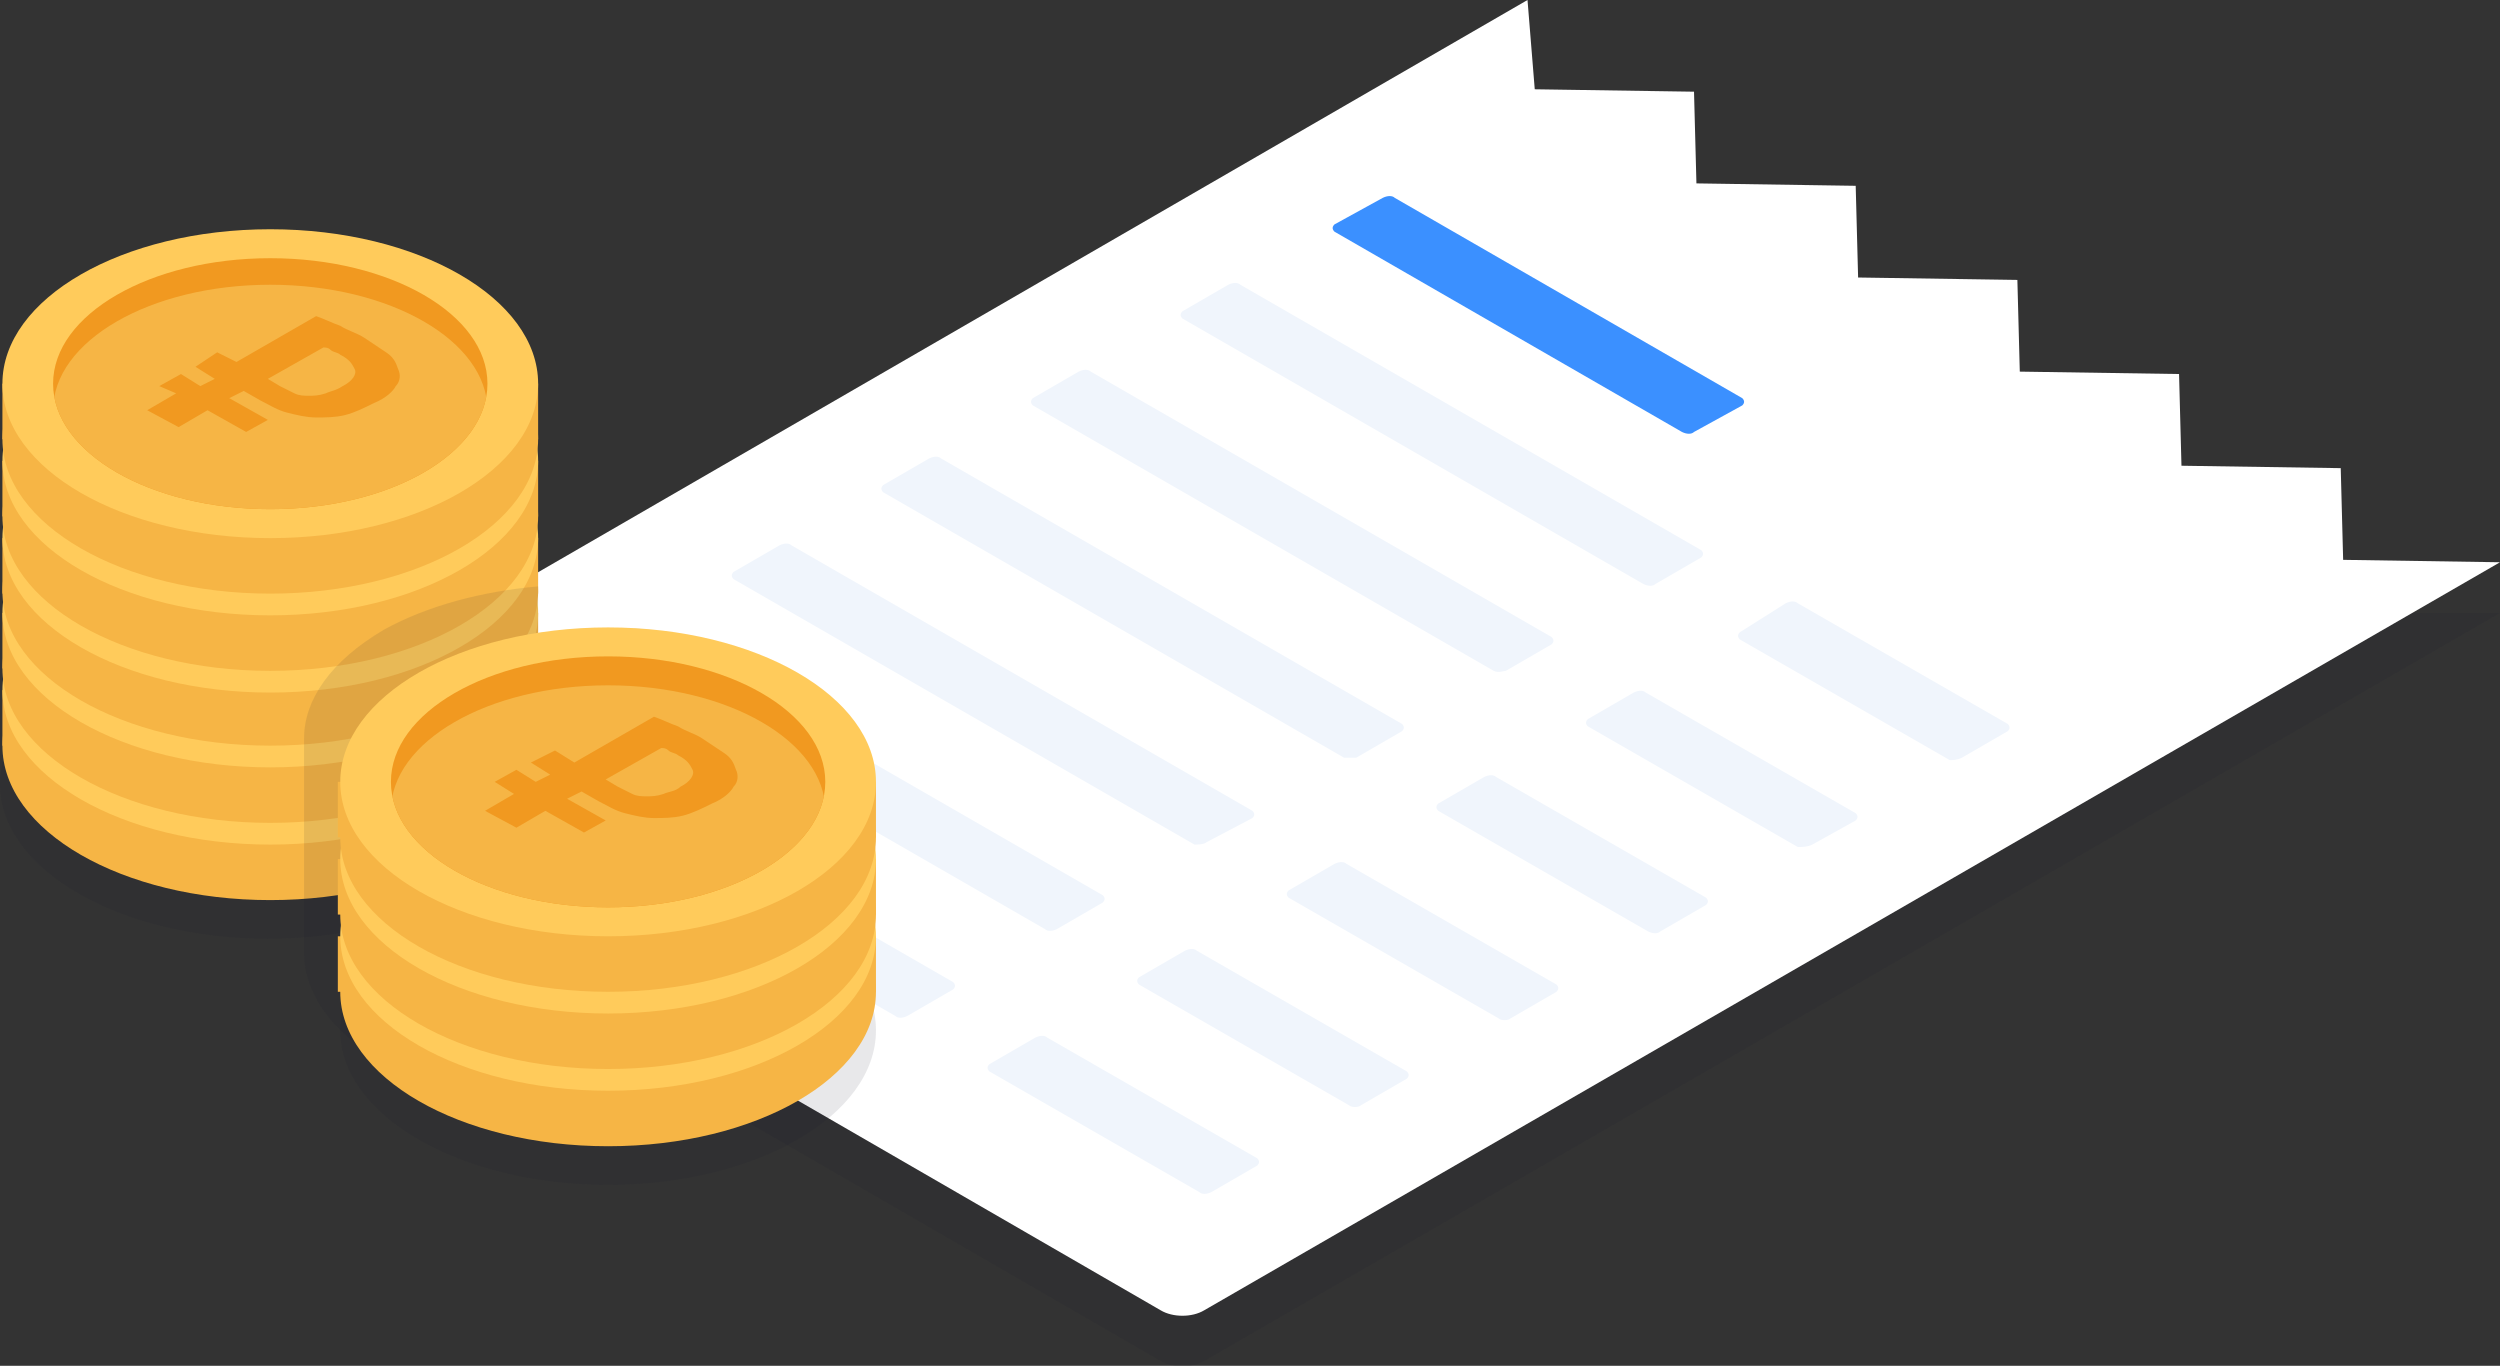 <?xml version="1.0" encoding="UTF-8"?> <!-- Generator: Adobe Illustrator 26.0.3, SVG Export Plug-In . SVG Version: 6.00 Build 0) --> <svg xmlns="http://www.w3.org/2000/svg" xmlns:xlink="http://www.w3.org/1999/xlink" id="Layer_1" x="0px" y="0px" viewBox="0 0 103.6 56.6" style="enable-background:new 0 0 103.6 56.6;" xml:space="preserve"><rect x="0" y="0" width="103.6" height="56.6" fill="#333333" stroke="none"/> <style type="text/css"> .st0{opacity:0.1;fill:#141928;} .st1{fill:#FFFFFF;} .st2{fill:#3B90FF;} .st3{fill:url(#SVGID_1_);} .st4{fill:url(#SVGID_00000181082355872880829850000010082329849060418989_);} .st5{fill:url(#SVGID_00000182523993097590800270000013453802657159082884_);} .st6{fill:url(#SVGID_00000005251181463670064800000004161610731433713041_);} .st7{fill:url(#SVGID_00000021089788321840951200000016323408831603368086_);} .st8{fill:url(#SVGID_00000134251853144668517770000006176536563666844601_);} .st9{fill:url(#SVGID_00000147941442611552089690000014388064903781753216_);} .st10{fill:url(#SVGID_00000127749530900519215500000015605722899035459256_);} .st11{fill:url(#SVGID_00000176761435159521435560000006308734569808031119_);} .st12{fill:url(#SVGID_00000044138665636196408830000011762201591314479538_);} .st13{fill:url(#SVGID_00000085226469556508524920000015560804834160516013_);} .st14{fill:url(#SVGID_00000036253324774401437280000001977881629815517335_);} .st15{fill:#F6B545;} .st16{fill:#FFCB5B;} .st17{clip-path:url(#SVGID_00000005260915669786450560000009748111357077304500_);fill:#F6B545;} .st18{fill:#F19920;} .st19{clip-path:url(#SVGID_00000004530183851035220700000010750193326926793098_);fill:#F6B545;} .st20{clip-path:url(#SVGID_00000119075500558968975290000004712184759182711470_);fill:#F6B545;} .st21{clip-path:url(#SVGID_00000065035542750353831120000010230793079419452038_);fill:#F6B545;} .st22{clip-path:url(#SVGID_00000021806730365368190580000004283893863296500897_);fill:#F6B545;} .st23{clip-path:url(#SVGID_00000119110849447923779630000008242684307805870236_);fill:#F6B545;} .st24{clip-path:url(#SVGID_00000153692937233803554520000014244872678484825518_);fill:#F6B545;} .st25{clip-path:url(#SVGID_00000134222882635695157070000016908811931509687984_);fill:#F6B545;} </style> <g> <g> <path class="st0" d="M97.1,25.4L97,21.5l0,0l-6.6-0.1l-0.1-3.8l0,0l-6.6-0.1l-0.1-3.8l0,0l-6.6-0.1l-0.1-3.8l0,0l-6.6-0.1L70.1,6 l0,0l-6.6-0.1l-0.1-3.8l-53.7,31c-0.5,0.3-0.5,0.8,0,1.1l38.4,22.2c0.5,0.3,1.3,0.3,1.8,0l53.7-31L97.1,25.4z"></path> <path class="st1" d="M97.1,23.2L97,19.4l0,0l-6.6-0.1l-0.1-3.8l0,0l-6.6-0.1l-0.1-3.8l0,0l-6.6-0.1l-0.1-3.8l0,0l-6.6-0.1 l-0.1-3.8l0,0l-6.6-0.1L63.3,0L9.7,31c-0.5,0.3-0.5,0.8,0,1.1l38.4,22.2c0.5,0.3,1.3,0.3,1.8,0l53.7-31L97.1,23.2z"></path> <g> <path class="st2" d="M69.7,17.9L55.3,9.6c-0.1-0.1-0.1-0.2,0-0.3l2-1.1c0.2-0.1,0.4-0.1,0.5,0l14.4,8.3c0.1,0.1,0.1,0.2,0,0.3 l-2,1.1C70.1,18,69.9,18,69.7,17.9z"></path> <g> <linearGradient id="SVGID_1_" gradientUnits="userSpaceOnUse" x1="-663.986" y1="1983.886" x2="-641.43" y2="1983.886" gradientTransform="matrix(0.866 0.5 -1 0.577 2609.016 -801.08)"> <stop offset="0" style="stop-color:#F0F5FC"></stop> <stop offset="1" style="stop-color:#F0F5FC"></stop> </linearGradient> <path class="st3" d="M68.1,24.2l-19.1-11c-0.1-0.1-0.1-0.2,0-0.3l1.9-1.1c0.2-0.1,0.4-0.1,0.5,0l19.1,11c0.1,0.1,0.1,0.2,0,0.3 l-1.9,1.1C68.5,24.3,68.3,24.3,68.1,24.2z"></path> <linearGradient id="SVGID_00000029047004116707897400000001305920343724436900_" gradientUnits="userSpaceOnUse" x1="-637.483" y1="1983.886" x2="-626.869" y2="1983.886" gradientTransform="matrix(0.866 0.5 -1 0.577 2609.016 -801.08)"> <stop offset="0" style="stop-color:#F0F5FC"></stop> <stop offset="1" style="stop-color:#F0F5FC"></stop> </linearGradient> <path style="fill:url(#SVGID_00000029047004116707897400000001305920343724436900_);" d="M80.8,31.5l-8.7-5 c-0.1-0.1-0.1-0.2,0-0.3L74,25c0.2-0.1,0.4-0.1,0.5,0l8.7,5c0.1,0.1,0.1,0.2,0,0.3l-1.9,1.1C81.1,31.5,80.9,31.5,80.8,31.5z"></path> </g> <g> <linearGradient id="SVGID_00000127737019133868901520000015740307430656652700_" gradientUnits="userSpaceOnUse" x1="-663.986" y1="1990.102" x2="-641.43" y2="1990.102" gradientTransform="matrix(0.866 0.5 -1 0.577 2609.016 -801.08)"> <stop offset="0" style="stop-color:#F0F5FC"></stop> <stop offset="1" style="stop-color:#F0F5FC"></stop> </linearGradient> <path style="fill:url(#SVGID_00000127737019133868901520000015740307430656652700_);" d="M61.9,27.8l-19.1-11 c-0.1-0.1-0.1-0.2,0-0.3l1.9-1.1c0.2-0.1,0.4-0.1,0.5,0l19.1,11c0.1,0.1,0.1,0.2,0,0.3l-1.9,1.1C62.3,27.8,62.1,27.9,61.9,27.8z "></path> <linearGradient id="SVGID_00000162316126505584067040000016884055774954561174_" gradientUnits="userSpaceOnUse" x1="-637.483" y1="1990.102" x2="-626.869" y2="1990.102" gradientTransform="matrix(0.866 0.5 -1 0.577 2609.016 -801.08)"> <stop offset="0" style="stop-color:#F0F5FC"></stop> <stop offset="1" style="stop-color:#F0F5FC"></stop> </linearGradient> <path style="fill:url(#SVGID_00000162316126505584067040000016884055774954561174_);" d="M74.5,35.1l-8.7-5 c-0.1-0.1-0.1-0.2,0-0.3l1.9-1.1c0.2-0.1,0.4-0.1,0.5,0l8.7,5c0.1,0.1,0.1,0.2,0,0.3L75.1,35C74.9,35.1,74.7,35.1,74.5,35.1z"></path> </g> <g> <linearGradient id="SVGID_00000165211095300925643660000008138885102206166447_" gradientUnits="userSpaceOnUse" x1="-663.986" y1="1996.318" x2="-641.43" y2="1996.318" gradientTransform="matrix(0.866 0.5 -1 0.577 2609.016 -801.08)"> <stop offset="0" style="stop-color:#F0F5FC"></stop> <stop offset="1" style="stop-color:#F0F5FC"></stop> </linearGradient> <path style="fill:url(#SVGID_00000165211095300925643660000008138885102206166447_);" d="M55.7,31.4l-19.1-11 c-0.1-0.1-0.1-0.2,0-0.3l1.9-1.1c0.2-0.1,0.4-0.1,0.5,0l19.1,11c0.1,0.1,0.1,0.2,0,0.3l-1.9,1.1C56.1,31.4,55.8,31.4,55.7,31.4z "></path> <linearGradient id="SVGID_00000158014811295167776670000014684823795535448480_" gradientUnits="userSpaceOnUse" x1="-637.483" y1="1996.318" x2="-626.869" y2="1996.318" gradientTransform="matrix(0.866 0.5 -1 0.577 2609.016 -801.08)"> <stop offset="0" style="stop-color:#F0F5FC"></stop> <stop offset="1" style="stop-color:#F0F5FC"></stop> </linearGradient> <path style="fill:url(#SVGID_00000158014811295167776670000014684823795535448480_);" d="M68.3,38.6l-8.7-5 c-0.1-0.1-0.1-0.2,0-0.3l1.9-1.1c0.2-0.1,0.4-0.1,0.5,0l8.7,5c0.1,0.1,0.1,0.2,0,0.3l-1.9,1.1C68.7,38.7,68.5,38.7,68.3,38.6z"></path> </g> <g> <linearGradient id="SVGID_00000182504340131231142830000003646946984283157933_" gradientUnits="userSpaceOnUse" x1="-663.986" y1="2002.534" x2="-641.43" y2="2002.534" gradientTransform="matrix(0.866 0.5 -1 0.577 2609.016 -801.08)"> <stop offset="0" style="stop-color:#F0F5FC"></stop> <stop offset="1" style="stop-color:#F0F5FC"></stop> </linearGradient> <path style="fill:url(#SVGID_00000182504340131231142830000003646946984283157933_);" d="M49.5,35L30.4,24 c-0.1-0.1-0.1-0.2,0-0.3l1.9-1.1c0.2-0.1,0.4-0.1,0.5,0l19.1,11c0.1,0.1,0.1,0.2,0,0.3L50,34.9C49.9,35,49.6,35,49.5,35z"></path> <linearGradient id="SVGID_00000034072383524109853720000005774374147013246099_" gradientUnits="userSpaceOnUse" x1="-637.483" y1="2002.534" x2="-626.869" y2="2002.534" gradientTransform="matrix(0.866 0.5 -1 0.577 2609.016 -801.08)"> <stop offset="0" style="stop-color:#F0F5FC"></stop> <stop offset="1" style="stop-color:#F0F5FC"></stop> </linearGradient> <path style="fill:url(#SVGID_00000034072383524109853720000005774374147013246099_);" d="M62.1,42.2l-8.7-5 c-0.1-0.1-0.1-0.2,0-0.3l1.9-1.1c0.2-0.1,0.4-0.1,0.5,0l8.7,5c0.1,0.1,0.1,0.2,0,0.3l-1.9,1.1C62.5,42.3,62.2,42.3,62.1,42.2z"></path> </g> <g> <linearGradient id="SVGID_00000035526223145909068550000012774741516467186852_" gradientUnits="userSpaceOnUse" x1="-663.986" y1="2008.75" x2="-641.43" y2="2008.75" gradientTransform="matrix(0.866 0.5 -1 0.577 2609.016 -801.08)"> <stop offset="0" style="stop-color:#F0F5FC"></stop> <stop offset="1" style="stop-color:#F0F5FC"></stop> </linearGradient> <path style="fill:url(#SVGID_00000035526223145909068550000012774741516467186852_);" d="M43.3,38.5l-19.1-11 c-0.1-0.1-0.1-0.2,0-0.3l1.9-1.1c0.2-0.1,0.4-0.1,0.5,0l19.1,11c0.1,0.1,0.1,0.2,0,0.3l-1.9,1.1C43.6,38.6,43.4,38.6,43.3,38.5z "></path> <linearGradient id="SVGID_00000018212183539784119430000013736441282684789383_" gradientUnits="userSpaceOnUse" x1="-637.483" y1="2008.75" x2="-626.869" y2="2008.75" gradientTransform="matrix(0.866 0.5 -1 0.577 2609.016 -801.08)"> <stop offset="0" style="stop-color:#F0F5FC"></stop> <stop offset="1" style="stop-color:#F0F5FC"></stop> </linearGradient> <path style="fill:url(#SVGID_00000018212183539784119430000013736441282684789383_);" d="M55.9,45.8l-8.7-5 c-0.1-0.1-0.1-0.2,0-0.3l1.9-1.1c0.2-0.1,0.4-0.1,0.5,0l8.7,5c0.1,0.1,0.1,0.2,0,0.3l-1.9,1.1C56.3,45.9,56,45.9,55.9,45.8z"></path> </g> <g> <linearGradient id="SVGID_00000145060250246045504910000003624241199439865729_" gradientUnits="userSpaceOnUse" x1="-663.986" y1="2014.966" x2="-641.43" y2="2014.966" gradientTransform="matrix(0.866 0.5 -1 0.577 2609.016 -801.08)"> <stop offset="0" style="stop-color:#F0F5FC"></stop> <stop offset="1" style="stop-color:#F0F5FC"></stop> </linearGradient> <path style="fill:url(#SVGID_00000145060250246045504910000003624241199439865729_);" d="M37.1,42.1L18,31.1 c-0.1-0.1-0.1-0.2,0-0.3l1.9-1.1c0.2-0.1,0.4-0.1,0.5,0l19.1,11c0.1,0.1,0.1,0.2,0,0.3l-1.9,1.1C37.4,42.2,37.2,42.2,37.1,42.1z "></path> <linearGradient id="SVGID_00000124881723668801996940000009265901217273242017_" gradientUnits="userSpaceOnUse" x1="-637.483" y1="2014.966" x2="-626.869" y2="2014.966" gradientTransform="matrix(0.866 0.5 -1 0.577 2609.016 -801.08)"> <stop offset="0" style="stop-color:#F0F5FC"></stop> <stop offset="1" style="stop-color:#F0F5FC"></stop> </linearGradient> <path style="fill:url(#SVGID_00000124881723668801996940000009265901217273242017_);" d="M49.7,49.4l-8.7-5 c-0.1-0.1-0.1-0.2,0-0.3l1.9-1.1c0.2-0.1,0.4-0.1,0.5,0l8.7,5c0.1,0.1,0.1,0.2,0,0.3l-1.9,1.1C50,49.5,49.8,49.5,49.7,49.4z"></path> </g> </g> </g> <ellipse class="st0" cx="25.2" cy="42.7" rx="11.1" ry="6.4"></ellipse> <ellipse class="st0" cx="11.1" cy="32.5" rx="11.1" ry="6.4"></ellipse> <g id="coin_00000054968680284005089960000003248828798895366054_"> <ellipse class="st15" cx="11.2" cy="30.9" rx="11.1" ry="6.4"></ellipse> <rect x="0.1" y="28.6" class="st15" width="1.7" height="2.3"></rect> <rect x="20.6" y="28.6" class="st15" width="1.7" height="2.3"></rect> <ellipse class="st16" cx="11.2" cy="28.6" rx="11.1" ry="6.4"></ellipse> <g> <defs> <ellipse id="SVGID_00000170978155489599404330000016723343013927914409_" cx="11.2" cy="28.6" rx="9" ry="5.2"></ellipse> </defs> <use xlink:href="#SVGID_00000170978155489599404330000016723343013927914409_" style="overflow:visible;fill:#F19920;"></use> <clipPath id="SVGID_00000019665393117462870070000006263963271996955545_"> <use xlink:href="#SVGID_00000170978155489599404330000016723343013927914409_" style="overflow:visible;"></use> </clipPath> <ellipse style="clip-path:url(#SVGID_00000019665393117462870070000006263963271996955545_);fill:#F6B545;" cx="11.2" cy="29.8" rx="9" ry="5.2"></ellipse> </g> <g> <path class="st18" d="M9,27.3l0.8,0.5l3.3-1.9c0.3,0.1,0.7,0.3,1,0.4c0.3,0.2,0.7,0.3,1,0.5c0.3,0.2,0.6,0.4,0.9,0.6 c0.3,0.2,0.4,0.4,0.5,0.7c0.1,0.2,0.1,0.5-0.1,0.7c-0.1,0.2-0.4,0.5-0.9,0.7c-0.4,0.2-0.8,0.4-1.2,0.5c-0.4,0.1-0.8,0.1-1.2,0.1 c-0.4,0-0.8-0.1-1.2-0.2c-0.4-0.1-0.7-0.3-1.1-0.5L10.2,29l-0.6,0.3l1.6,0.9l-0.9,0.5l-1.6-0.9l-1.2,0.7l-1.3-0.7l1.2-0.7 l-0.8-0.5l0.9-0.5l0.8,0.5l0.6-0.3l-0.8-0.5L9,27.3z M11.1,28.4l0.5,0.3c0.2,0.1,0.4,0.2,0.6,0.3c0.2,0.1,0.4,0.1,0.6,0.1 c0.2,0,0.4,0,0.7-0.1c0.2-0.1,0.4-0.1,0.7-0.3c0.4-0.2,0.6-0.5,0.5-0.7c-0.1-0.2-0.2-0.4-0.6-0.6c-0.1-0.1-0.3-0.1-0.4-0.2 c-0.1-0.1-0.2-0.1-0.3-0.1L11.1,28.4z"></path> </g> </g> <g id="coin_00000108277746599353138170000012258012361519263127_"> <ellipse class="st15" cx="11.2" cy="27.7" rx="11.1" ry="6.4"></ellipse> <rect x="0.1" y="25.4" class="st15" width="1.7" height="2.3"></rect> <rect x="20.6" y="25.4" class="st15" width="1.7" height="2.3"></rect> <ellipse class="st16" cx="11.2" cy="25.4" rx="11.1" ry="6.4"></ellipse> <g> <defs> <ellipse id="SVGID_00000090259223453932407800000007903282277283237762_" cx="11.2" cy="25.4" rx="9" ry="5.2"></ellipse> </defs> <use xlink:href="#SVGID_00000090259223453932407800000007903282277283237762_" style="overflow:visible;fill:#F19920;"></use> <clipPath id="SVGID_00000003822501981459975160000004558303871472611758_"> <use xlink:href="#SVGID_00000090259223453932407800000007903282277283237762_" style="overflow:visible;"></use> </clipPath> <ellipse style="clip-path:url(#SVGID_00000003822501981459975160000004558303871472611758_);fill:#F6B545;" cx="11.2" cy="26.6" rx="9" ry="5.2"></ellipse> </g> <g> <path class="st18" d="M9,24.1l0.8,0.5l3.3-1.9c0.3,0.1,0.7,0.3,1,0.4c0.3,0.2,0.7,0.3,1,0.5c0.3,0.2,0.6,0.4,0.9,0.6 c0.3,0.2,0.4,0.4,0.5,0.7c0.1,0.2,0.1,0.5-0.1,0.7c-0.1,0.2-0.4,0.5-0.9,0.7c-0.4,0.2-0.8,0.4-1.2,0.5c-0.4,0.1-0.8,0.1-1.2,0.1 c-0.4,0-0.8-0.1-1.2-0.2c-0.4-0.1-0.7-0.3-1.1-0.5l-0.7-0.4l-0.6,0.3l1.6,0.9l-0.9,0.5l-1.6-0.9l-1.2,0.7l-1.3-0.7l1.2-0.7 l-0.8-0.5L7.6,25l0.8,0.5l0.6-0.3l-0.8-0.5L9,24.1z M11.1,25.3l0.5,0.3c0.2,0.1,0.4,0.2,0.6,0.3c0.2,0.1,0.4,0.1,0.6,0.1 c0.2,0,0.4,0,0.7-0.1c0.2-0.1,0.4-0.1,0.7-0.3c0.4-0.2,0.6-0.5,0.5-0.7c-0.1-0.2-0.2-0.4-0.6-0.6c-0.1-0.1-0.3-0.1-0.4-0.2 C13.6,24,13.5,24,13.4,24L11.1,25.3z"></path> </g> </g> <g id="coin_00000044875077427628001990000004150989989124912811_"> <ellipse class="st15" cx="11.2" cy="24.5" rx="11.1" ry="6.4"></ellipse> <rect x="0.1" y="22.3" class="st15" width="1.7" height="2.3"></rect> <rect x="20.6" y="22.3" class="st15" width="1.7" height="2.3"></rect> <ellipse class="st16" cx="11.2" cy="22.3" rx="11.1" ry="6.4"></ellipse> <g> <defs> <ellipse id="SVGID_00000079452552010547790920000004324455310742247612_" cx="11.2" cy="22.3" rx="9" ry="5.2"></ellipse> </defs> <use xlink:href="#SVGID_00000079452552010547790920000004324455310742247612_" style="overflow:visible;fill:#F19920;"></use> <clipPath id="SVGID_00000089561904305349514080000016397395487930497981_"> <use xlink:href="#SVGID_00000079452552010547790920000004324455310742247612_" style="overflow:visible;"></use> </clipPath> <ellipse style="clip-path:url(#SVGID_00000089561904305349514080000016397395487930497981_);fill:#F6B545;" cx="11.2" cy="23.4" rx="9" ry="5.2"></ellipse> </g> <g> <path class="st18" d="M9,20.9l0.8,0.5l3.3-1.9c0.3,0.1,0.7,0.3,1,0.4c0.3,0.2,0.7,0.3,1,0.5c0.3,0.2,0.6,0.4,0.9,0.6 c0.3,0.2,0.4,0.4,0.5,0.7c0.1,0.2,0.1,0.5-0.1,0.7c-0.1,0.2-0.4,0.5-0.9,0.7c-0.4,0.2-0.8,0.4-1.2,0.5c-0.4,0.1-0.8,0.1-1.2,0.1 c-0.4,0-0.8-0.1-1.2-0.2c-0.4-0.1-0.7-0.3-1.1-0.5l-0.7-0.4L9.6,23l1.6,0.9l-0.9,0.5l-1.6-0.9l-1.2,0.7l-1.3-0.7l1.2-0.7 l-0.8-0.5l0.9-0.5l0.8,0.5l0.6-0.3l-0.8-0.5L9,20.9z M11.1,22.1l0.5,0.3c0.2,0.1,0.4,0.2,0.6,0.3c0.2,0.1,0.4,0.1,0.6,0.1 c0.2,0,0.4,0,0.7-0.1c0.2-0.1,0.4-0.1,0.7-0.3c0.4-0.2,0.6-0.5,0.5-0.7c-0.1-0.2-0.2-0.4-0.6-0.6c-0.1-0.1-0.3-0.1-0.4-0.2 c-0.1-0.1-0.2-0.1-0.3-0.1L11.1,22.1z"></path> </g> </g> <g id="coin_00000176008585387772811650000003490837223478980266_"> <ellipse class="st15" cx="11.2" cy="21.4" rx="11.1" ry="6.4"></ellipse> <rect x="0.1" y="19.1" class="st15" width="1.7" height="2.3"></rect> <rect x="20.6" y="19.1" class="st15" width="1.7" height="2.3"></rect> <ellipse class="st16" cx="11.2" cy="19.1" rx="11.1" ry="6.4"></ellipse> <g> <defs> <ellipse id="SVGID_00000040536332988553994680000010978592257948969132_" cx="11.2" cy="19.1" rx="9" ry="5.2"></ellipse> </defs> <use xlink:href="#SVGID_00000040536332988553994680000010978592257948969132_" style="overflow:visible;fill:#F19920;"></use> <clipPath id="SVGID_00000090981355066046491290000002300724778712190396_"> <use xlink:href="#SVGID_00000040536332988553994680000010978592257948969132_" style="overflow:visible;"></use> </clipPath> <ellipse style="clip-path:url(#SVGID_00000090981355066046491290000002300724778712190396_);fill:#F6B545;" cx="11.2" cy="20.2" rx="9" ry="5.2"></ellipse> </g> <g> <path class="st18" d="M9,17.7l0.8,0.5l3.3-1.9c0.3,0.1,0.7,0.3,1,0.4c0.3,0.2,0.7,0.3,1,0.5c0.3,0.2,0.6,0.4,0.9,0.6 c0.3,0.2,0.4,0.4,0.5,0.7c0.1,0.2,0.1,0.5-0.1,0.7c-0.1,0.2-0.4,0.5-0.9,0.7c-0.4,0.2-0.8,0.4-1.2,0.5c-0.4,0.1-0.8,0.1-1.2,0.1 c-0.4,0-0.8-0.1-1.2-0.2c-0.4-0.1-0.7-0.3-1.1-0.5l-0.7-0.4l-0.6,0.3l1.6,0.9l-0.9,0.5l-1.6-0.9L7.5,21l-1.3-0.7l1.2-0.7 l-0.8-0.5l0.9-0.5l0.8,0.5l0.6-0.3l-0.8-0.5L9,17.7z M11.1,18.9l0.5,0.3c0.2,0.1,0.4,0.2,0.6,0.3c0.2,0.1,0.4,0.1,0.6,0.1 c0.2,0,0.4,0,0.7-0.1c0.2-0.1,0.4-0.1,0.7-0.3c0.4-0.2,0.6-0.5,0.5-0.7c-0.1-0.2-0.2-0.4-0.6-0.6c-0.1-0.1-0.3-0.1-0.4-0.2 c-0.1-0.1-0.2-0.1-0.3-0.1L11.1,18.9z"></path> </g> </g> <g id="coin_00000052805021583486343150000004020231359660986035_"> <ellipse class="st15" cx="11.2" cy="18.2" rx="11.1" ry="6.4"></ellipse> <rect x="0.1" y="15.9" class="st15" width="1.7" height="2.3"></rect> <rect x="20.6" y="15.9" class="st15" width="1.7" height="2.3"></rect> <ellipse class="st16" cx="11.2" cy="15.9" rx="11.1" ry="6.4"></ellipse> <g> <defs> <ellipse id="SVGID_00000113347140162298612160000006009807080456203164_" cx="11.2" cy="15.9" rx="9" ry="5.2"></ellipse> </defs> <use xlink:href="#SVGID_00000113347140162298612160000006009807080456203164_" style="overflow:visible;fill:#F19920;"></use> <clipPath id="SVGID_00000089546533089337159910000001704549843947452826_"> <use xlink:href="#SVGID_00000113347140162298612160000006009807080456203164_" style="overflow:visible;"></use> </clipPath> <ellipse style="clip-path:url(#SVGID_00000089546533089337159910000001704549843947452826_);fill:#F6B545;" cx="11.2" cy="17" rx="9" ry="5.2"></ellipse> </g> <g> <path class="st18" d="M9,14.6L9.8,15l3.3-1.9c0.3,0.1,0.7,0.3,1,0.4c0.3,0.2,0.7,0.3,1,0.5c0.3,0.2,0.6,0.4,0.9,0.6 c0.3,0.2,0.4,0.4,0.5,0.7c0.1,0.2,0.1,0.5-0.1,0.7c-0.1,0.2-0.4,0.5-0.9,0.7c-0.4,0.2-0.8,0.4-1.2,0.5c-0.4,0.1-0.8,0.1-1.2,0.1 c-0.4,0-0.8-0.1-1.2-0.2c-0.4-0.1-0.7-0.3-1.1-0.5l-0.7-0.4l-0.6,0.3l1.6,0.9l-0.9,0.5l-1.6-0.9l-1.2,0.7l-1.3-0.7l1.2-0.7 L6.6,16l0.9-0.5l0.8,0.5l0.6-0.3l-0.8-0.5L9,14.6z M11.1,15.7l0.5,0.3c0.2,0.1,0.4,0.2,0.6,0.3c0.2,0.1,0.4,0.1,0.6,0.1 c0.2,0,0.4,0,0.7-0.1c0.2-0.1,0.4-0.1,0.7-0.3c0.4-0.2,0.6-0.5,0.5-0.7c-0.1-0.2-0.2-0.4-0.6-0.6c-0.1-0.1-0.3-0.1-0.4-0.2 c-0.1-0.1-0.2-0.1-0.3-0.1L11.1,15.7z"></path> </g> </g> <path class="st0" d="M22.3,43.6V24.3c-2.3,0.2-4.6,0.8-6.4,1.8c-2.2,1.3-3.3,2.9-3.3,4.5h0v2.3h0c0,0.2,0,0.3,0,0.5 c0,0.2,0,0.3,0,0.5h0v2.3h0c0,0.2,0,0.3,0,0.5c0,0.2,0,0.3,0,0.5h0v2.3h0c0,1.6,1.1,3.3,3.3,4.5c4.3,2.5,11.4,2.5,15.7,0 c0.1-0.1,0.2-0.1,0.3-0.2H22.3z"></path> <g id="coin_00000065788418819051288660000002048515692177196179_"> <ellipse class="st15" cx="25.2" cy="41.1" rx="11.1" ry="6.4"></ellipse> <rect x="14" y="38.8" class="st15" width="1.7" height="2.3"></rect> <rect x="34.6" y="38.8" class="st15" width="1.7" height="2.3"></rect> <ellipse class="st16" cx="25.2" cy="38.8" rx="11.1" ry="6.4"></ellipse> <g> <defs> <ellipse id="SVGID_00000111901069023668681940000007103921223963484302_" cx="25.2" cy="38.8" rx="9" ry="5.2"></ellipse> </defs> <use xlink:href="#SVGID_00000111901069023668681940000007103921223963484302_" style="overflow:visible;fill:#F19920;"></use> <clipPath id="SVGID_00000178199265311691206300000009250052103058566029_"> <use xlink:href="#SVGID_00000111901069023668681940000007103921223963484302_" style="overflow:visible;"></use> </clipPath> <ellipse style="clip-path:url(#SVGID_00000178199265311691206300000009250052103058566029_);fill:#F6B545;" cx="25.2" cy="39.9" rx="9" ry="5.2"></ellipse> </g> <g> <path class="st18" d="M23,37.5l0.8,0.5l3.3-1.9c0.3,0.1,0.7,0.3,1,0.4c0.3,0.2,0.7,0.3,1,0.5c0.3,0.2,0.6,0.4,0.9,0.6 c0.3,0.2,0.4,0.4,0.5,0.7c0.1,0.2,0.1,0.5-0.1,0.7c-0.1,0.2-0.4,0.5-0.9,0.7c-0.4,0.2-0.8,0.4-1.2,0.5c-0.4,0.1-0.8,0.1-1.2,0.1 c-0.4,0-0.8-0.1-1.2-0.2c-0.4-0.1-0.7-0.3-1.1-0.5l-0.7-0.4l-0.6,0.3l1.6,0.9L24.3,41L22.7,40l-1.2,0.7L20.2,40l1.2-0.7l-0.8-0.5 l0.9-0.5l0.8,0.5l0.6-0.3L22.1,38L23,37.5z M25.1,38.6l0.5,0.3c0.2,0.1,0.4,0.2,0.6,0.3c0.2,0.1,0.4,0.1,0.6,0.1 c0.2,0,0.4,0,0.7-0.1c0.2-0.1,0.5-0.1,0.7-0.3c0.4-0.2,0.6-0.5,0.5-0.7c-0.1-0.2-0.2-0.4-0.6-0.6c-0.1-0.1-0.3-0.1-0.4-0.2 c-0.1-0.1-0.2-0.1-0.3-0.1L25.1,38.6z"></path> </g> </g> <g id="coin_00000104705271093329923830000010164189564871734667_"> <ellipse class="st15" cx="25.2" cy="37.9" rx="11.1" ry="6.4"></ellipse> <rect x="14" y="35.6" class="st15" width="1.7" height="2.3"></rect> <rect x="34.6" y="35.6" class="st15" width="1.7" height="2.3"></rect> <ellipse class="st16" cx="25.2" cy="35.6" rx="11.1" ry="6.4"></ellipse> <g> <defs> <ellipse id="SVGID_00000004509906351277071110000003580724159866625185_" cx="25.2" cy="35.6" rx="9" ry="5.2"></ellipse> </defs> <use xlink:href="#SVGID_00000004509906351277071110000003580724159866625185_" style="overflow:visible;fill:#F19920;"></use> <clipPath id="SVGID_00000153663892029988277230000000671988453323728044_"> <use xlink:href="#SVGID_00000004509906351277071110000003580724159866625185_" style="overflow:visible;"></use> </clipPath> <ellipse style="clip-path:url(#SVGID_00000153663892029988277230000000671988453323728044_);fill:#F6B545;" cx="25.2" cy="36.8" rx="9" ry="5.2"></ellipse> </g> <g> <path class="st18" d="M23,34.3l0.8,0.5l3.3-1.9c0.3,0.1,0.7,0.3,1,0.4c0.3,0.2,0.7,0.3,1,0.5c0.3,0.2,0.6,0.4,0.9,0.6 c0.3,0.2,0.4,0.4,0.5,0.7c0.1,0.2,0.1,0.5-0.1,0.7c-0.1,0.2-0.4,0.5-0.9,0.7c-0.4,0.2-0.8,0.4-1.2,0.5c-0.4,0.1-0.8,0.1-1.2,0.1 c-0.4,0-0.8-0.1-1.2-0.2c-0.4-0.1-0.7-0.3-1.1-0.5L24.2,36l-0.6,0.3l1.6,0.9l-0.9,0.5l-1.6-0.9l-1.2,0.7l-1.3-0.7l1.2-0.7 l-0.8-0.5l0.9-0.5l0.8,0.5l0.6-0.3l-0.8-0.5L23,34.3z M25.1,35.4l0.5,0.3c0.2,0.1,0.4,0.2,0.6,0.3c0.2,0.1,0.4,0.1,0.6,0.1 c0.2,0,0.4,0,0.7-0.1c0.2-0.1,0.5-0.1,0.7-0.3c0.4-0.2,0.6-0.5,0.5-0.7c-0.1-0.2-0.2-0.4-0.6-0.6c-0.1-0.1-0.3-0.1-0.4-0.2 c-0.1-0.1-0.2-0.1-0.3-0.1L25.1,35.4z"></path> </g> </g> <g id="coin_00000078018970204976343350000010732617613387706043_"> <ellipse class="st15" cx="25.2" cy="34.7" rx="11.1" ry="6.4"></ellipse> <rect x="14" y="32.4" class="st15" width="1.7" height="2.3"></rect> <rect x="34.6" y="32.4" class="st15" width="1.7" height="2.3"></rect> <ellipse class="st16" cx="25.2" cy="32.4" rx="11.1" ry="6.4"></ellipse> <g> <defs> <ellipse id="SVGID_00000121252236015323944150000010454780753700138681_" cx="25.2" cy="32.4" rx="9" ry="5.2"></ellipse> </defs> <use xlink:href="#SVGID_00000121252236015323944150000010454780753700138681_" style="overflow:visible;fill:#F19920;"></use> <clipPath id="SVGID_00000015344226194899375330000013018956194960389273_"> <use xlink:href="#SVGID_00000121252236015323944150000010454780753700138681_" style="overflow:visible;"></use> </clipPath> <ellipse style="clip-path:url(#SVGID_00000015344226194899375330000013018956194960389273_);fill:#F6B545;" cx="25.2" cy="33.6" rx="9" ry="5.2"></ellipse> </g> <g> <path class="st18" d="M23,31.1l0.8,0.5l3.3-1.9c0.3,0.1,0.7,0.3,1,0.4c0.3,0.2,0.7,0.3,1,0.5c0.3,0.2,0.6,0.4,0.9,0.6 c0.3,0.2,0.4,0.4,0.5,0.7c0.1,0.2,0.1,0.5-0.1,0.7c-0.1,0.2-0.4,0.5-0.9,0.7c-0.4,0.2-0.8,0.4-1.2,0.5s-0.8,0.1-1.2,0.1 c-0.4,0-0.8-0.1-1.2-0.2c-0.4-0.1-0.7-0.3-1.1-0.5l-0.7-0.4l-0.6,0.3l1.6,0.9l-0.9,0.5l-1.6-0.9l-1.2,0.7l-1.3-0.7l1.2-0.7 l-0.8-0.5l0.9-0.5l0.8,0.5l0.6-0.3l-0.8-0.5L23,31.1z M25.1,32.3l0.5,0.3c0.2,0.1,0.4,0.2,0.6,0.3c0.2,0.1,0.4,0.1,0.6,0.1 c0.2,0,0.4,0,0.7-0.1c0.2-0.1,0.5-0.1,0.7-0.3c0.4-0.2,0.6-0.5,0.5-0.7c-0.1-0.2-0.2-0.4-0.6-0.6c-0.1-0.1-0.3-0.1-0.4-0.2 c-0.1-0.1-0.2-0.1-0.3-0.1L25.1,32.3z"></path> </g> </g> </g> </svg> 